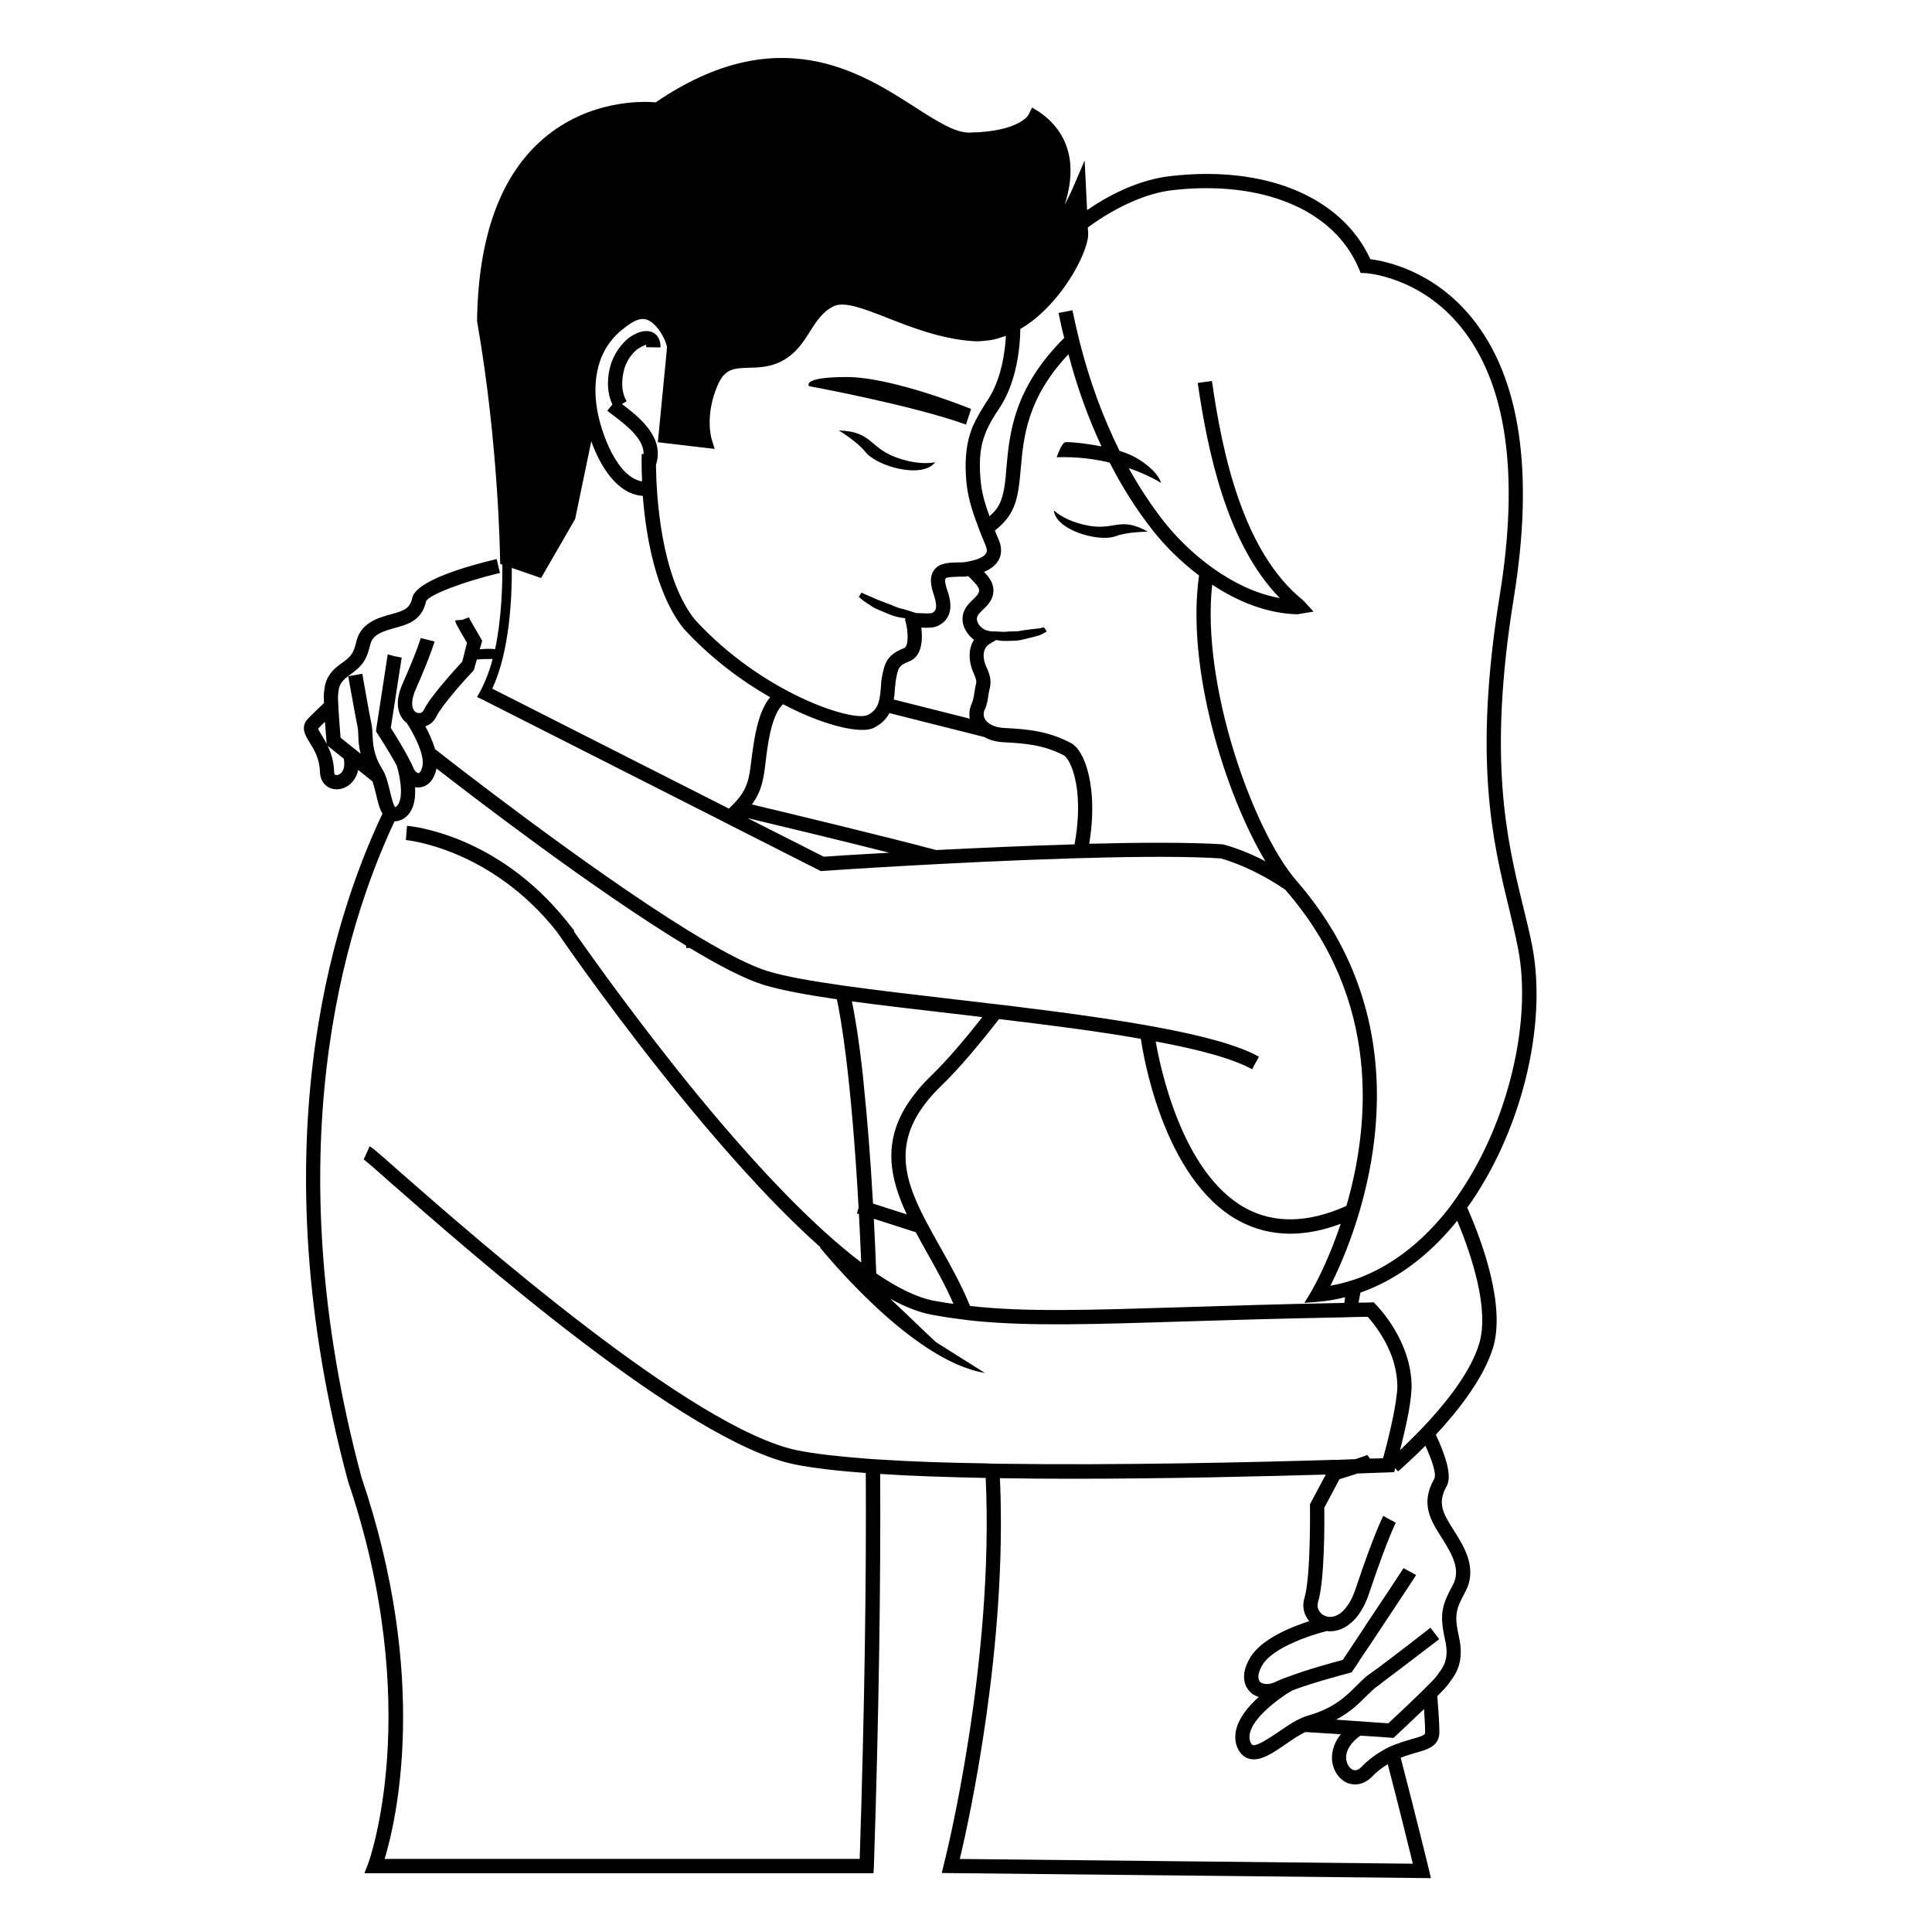 <?xml version="1.0" encoding="UTF-8"?>
<!-- Uploaded to: SVG Repo, www.svgrepo.com, Generator: SVG Repo Mixer Tools -->
<svg fill="#000000" width="800px" height="800px" version="1.1" viewBox="144 144 512 512" xmlns="http://www.w3.org/2000/svg">
 <g>
  <path d="m525.4 578.4c-0.504 0.352-11.035 8.469-15.516 11.793-0.555 0.402-0.957 0.707-1.309 0.953-0.605 0.453-1.211 1.059-1.863 1.715-0.152 0.152-0.301 0.309-0.504 0.508-1.914 1.914-4.281 4.328-8.113 6.348h-0.051c-1.762 0.957-3.828 1.812-6.246 2.519-0.555 0.152-1.16 0.402-1.812 0.754h-0.051c-1.664 0.801-3.426 2.012-5.188 3.223-3.125 2.168-5.894 4.031-8.465 4.031-0.453 0-0.906-0.051-1.359-0.203-1.41-0.402-2.469-1.512-3.125-3.176-1.715-4.887 1.914-9.672 5.793-13.148 3.176-2.82 6.5-4.781 7.254-5.184l1.863 3.269c-0.102 0.055-0.152 0.105-0.25 0.152-3.629 2.168-12.797 8.715-11.133 13.602 0.102 0.25 0.352 0.805 0.707 0.906 1.109 0.309 4.281-1.812 6.602-3.375 2.672-1.812 5.391-3.727 8.16-4.484 6.852-1.969 10.078-5.238 12.695-7.863 0.754-0.75 1.41-1.406 2.066-1.965 0.301-0.25 0.555-0.508 0.855-0.707 0.555-0.402 1.41-1.008 2.418-1.77 4.938-3.672 14.156-10.828 14.258-10.934z"/>
  <path d="m525.45 602.93c0.051 3.836-3.176 4.734-6.348 5.594-1.211 0.352-2.519 0.754-3.93 1.309-1.109 0.402-2.266 0.957-3.426 1.664v0.051c-1.359 0.805-2.769 1.863-4.18 3.324-1.309 1.309-2.82 2.016-4.434 2.016-0.555 0-1.16-0.105-1.715-0.25-2.316-0.805-4.031-3.125-4.383-5.894-0.152-1.316-0.102-4.238 2.316-7.16 0.855-1.059 2.066-2.168 3.68-3.176l2.016 3.176c-0.152 0.105-0.352 0.203-0.504 0.352-2.621 1.863-4.031 4.133-3.777 6.348 0.203 1.316 0.906 2.418 1.863 2.777 0.906 0.301 1.715-0.309 2.215-0.863 1.965-2.012 3.981-3.426 5.894-4.484 1.211-0.656 2.367-1.152 3.477-1.562 1.461-0.555 2.769-0.957 3.879-1.258 3.273-0.91 3.629-1.16 3.578-1.969 0-1.512-0.152-3.926-0.301-6.039-0.152-2.172-0.301-3.93-0.301-3.981l3.777-0.352c0 0.051 0 0.402 0.051 0.906 0.148 2.019 0.551 6.906 0.551 9.473z"/>
  <path d="m381 265.03c-6.648-2.625-6.047-6.699-14.711-6.953 0 0 4.734 2.82 7.004 5.637 3.125 3.981 15.215 7.254 18.539 2.777 0 0-4.231 1.109-10.832-1.461z"/>
  <path d="m358.43 246.34s27.156 4.984 41.562 10.176l1.359-4.133s-20.707-8.465-32.949-8.465c-12.238 0.004-9.973 2.422-9.973 2.422z"/>
  <path d="m427.18 283.98c3.879 2.227 9.656 3.184 12.531 2.106 3.246-1.219 8.496-1.168 8.496-1.168-7.184-4.074-8.688-0.438-15.402-1.551-2.289-0.383-4.133-1.004-5.578-1.641-1.176-0.523-2.062-1.031-2.684-1.477-0.75-0.508-1.148-0.887-1.258-0.988 0.098 0.941 0.535 1.828 1.219 2.625 0.688 0.773 1.613 1.488 2.676 2.094z"/>
  <path d="m550.08 394.86c-0.707-3.672-1.613-7.305-2.57-11.184-4.133-17.086-9.32-38.293-2.316-81.367 5.391-33.402 1.664-58.285-11.133-74.059-10.227-12.594-22.973-15.059-26.902-15.566-7.609-16.52-27.762-24.938-52.949-22.016-7.203 0.805-14.914 4.035-22.117 9.02l-0.656-13.145-3.227 7.5c-0.555 1.258-1.258 2.719-2.066 4.238 1.258-3.836 1.965-8.113 1.309-12.293-0.805-5.039-3.527-9.219-8.062-12.344l-1.863-1.152-0.957 1.914c0 0.051-2.367 4.484-15.617 4.731-3.828 0.105-8.715-3.066-14.41-6.695-14.508-9.336-36.422-23.391-68.766-1.324-3.426-0.301-17.633-0.75-29.773 9.621-11.336 9.723-17.281 25.895-17.582 48.371 5.742 32.641 6.098 62.719 6.098 63.027l0.051 1.309 0.555 0.203c0.051 4.836-0.152 14.008-1.914 22.371-1.16-0.105-2.621-0.105-4.082 0.051l0.656-2.266-0.402-0.707c-1.359-2.316-2.922-4.988-3.125-5.496l-1.762 0.66-1.863 0.145c0.051 0.508 0.051 0.754 3.125 5.949l-0.605 2.367-0.25 1.059-0.402 1.562c-1.762 1.914-8.566 9.324-10.277 12.949-0.352 0.707-1.211 0.805-1.812 0.555-1.258-0.555-1.762-2.672-0.25-6.152 4.18-9.523 4.988-12.695 4.988-12.695l-3.629-0.906c-0.051 0-0.855 3.117-4.836 12.086-2.367 5.344-1.059 8.766 1.109 10.43 1.258 1.863 4.785 8.012 4.18 11.285-0.25 1.406-0.805 1.965-1.059 2.012-0.352-0.051-1.008-0.453-1.41-1.512-0.203-0.504-0.453-1.059-0.805-1.664-1.512-3.074-4.133-7.25-5.141-8.816 1.109-7.152 2.672-17.281 2.871-18.539v-0.105l-1.512-0.301-0.301-0.051-1.863-0.508c0 0.105-0.102 0.402-3.023 19.648l-0.102 0.707 0.352 0.605c0.051 0.051 3.273 4.988 5.141 8.516 0 0.102 0.051 0.145 0.102 0.25v0.051c0.906 3.023 1.965 9.32-0.453 10.73-0.504-0.348-1.059-2.719-1.41-4.125-0.504-2.121-1.008-4.289-2.066-5.996-2.367-3.777-2.469-6.699-2.57-9.07-0.051-1.008-0.102-1.914-0.25-2.672-0.555-2.519-2.469-13.504-2.469-13.504l-3.727 0.656s1.965 11.082 2.519 13.652c0.102 0.555 0.102 1.258 0.152 2.012 0.051 1.316 0.102 2.922 0.605 4.84 0 0.012 0.004 0.016 0.004 0.023l-5.309-4.227c-0.414-5.031-0.762-10.445-0.676-11.266 0.035-0.211 0.066-0.457 0.09-0.727 0.125-1.215 0.281-2.719 2.715-4.422 4.082-2.852 4.785-4.481 5.773-8.383 0.637-2.5 3.059-3.344 6.414-4.273 3.535-0.961 7.188-1.969 8.359-7.117 0.766-1.688 9.91-5.188 19.562-7.492l-0.875-3.68c-7.894 1.883-21.301 5.727-22.355 10.277-0.656 2.887-2.125 3.394-5.688 4.375-3.125 0.855-7.848 2.156-9.078 6.984-0.816 3.231-1.098 3.988-4.277 6.211-3.856 2.695-4.144 5.582-4.309 7.133l-0.055 0.48c-0.07 0.406-0.059 1.43-0.004 2.727-1.066 1.004-3.219 3.039-4.277 4.168-2.055 2.211-0.629 4.492 0.516 6.324 1.152 1.844 2.594 4.141 2.707 7.82 0.059 1.914 1.027 3.465 2.602 4.156 0.574 0.25 1.195 0.371 1.824 0.371 1.246 0 2.523-0.48 3.566-1.375 0.629-0.543 1.719-1.75 2.125-3.754l3.82 3.043v0.035c0.352 1.059 0.656 2.266 0.957 3.527 0.453 1.859 0.855 3.672 1.664 4.984-13.652 28.766-32.648 89.531-9.117 176.94 20.355 60.156 5.492 100.87 5.34 101.27l-1.008 2.57h134.92l0.102-1.863c1.359-41.211 1.812-75.52 1.664-103.94 8.363 0.555 17.938 0.855 27.961 1.059 2.316 49.422-10.883 101.71-11.082 102.38l-0.555 2.316 129.63 1.359-0.555-2.367c-0.051-0.203-3.426-14.105-7.457-29.523-0.301-1.211-0.605-2.469-0.957-3.672-1.109 0.402-2.266 0.906-3.477 1.562 0.352 1.309 0.707 2.519 1.008 3.777v0.051c2.973 11.391 5.543 21.816 6.648 26.348l-120.06-1.258c2.57-10.73 12.645-56.828 10.629-100.91 6.246 0.105 12.695 0.152 19.145 0.152 25.492 0 51.035-0.656 67.207-1.109l-4.18 7.859v0.453c0 0.203 0.25 18.641-1.461 24.383-0.707 2.215-0.152 4.488 1.258 6.152-4.734 1.512-12.594 4.684-15.566 9.523-3.074 5.039-1.258 7.961-0.301 9.02 0.656 0.754 1.512 1.258 2.519 1.562 0.656 0.203 1.359 0.309 2.117 0.309 1.309 0 2.719-0.309 4.082-0.957 0.707-0.348 1.613-0.707 2.672-1.109 5.691-2.168 14.863-4.535 15.012-4.586l0.707-0.203 0.402-0.605c0.555-0.805 1.109-1.605 1.613-2.414v-0.051c1.008-1.461 1.914-2.828 2.769-4.086 12.09-18.188 12.242-18.488 12.293-18.641l-3.324-1.809c-0.301 0.504-5.188 7.906-10.328 15.566v0.051c-0.957 1.41-1.863 2.828-2.769 4.18-1.059 1.562-2.066 3.125-3.023 4.535-2.367 0.598-9.875 2.664-14.965 4.637-1.059 0.348-1.965 0.75-2.719 1.109-2.016 1.008-3.629 0.656-4.281 0-0.707-0.855-0.453-2.57 0.754-4.535 2.871-4.637 13.199-7.961 16.977-8.867v-0.051c0.301 0.102 0.605 0.102 0.906 0.102 1.613 0 3.426-0.551 5.09-1.863v-0.051c1.109-0.75 2.117-1.914 3.074-3.426 0.805-1.309 1.562-2.871 2.168-4.734 4.785-14.309 7.055-18.637 7.055-18.691l-3.324-1.809c0 0.051-2.316 4.383-7.152 18.836-0.051 0.152-0.102 0.309-0.152 0.457-0.754 2.211-1.613 3.879-2.621 5.039v0.051c-1.762 2.211-3.727 2.719-5.238 2.211-1.461-0.453-2.621-1.965-2.117-3.723 1.812-5.793 1.715-21.965 1.664-25.043l4.031-7.555c0.605-0.203 1.109-0.348 1.613-0.504 1.258-0.402 2.316-0.754 3.176-1.008h0.051c4.637-0.152 7.609-0.301 8.312-0.301l1.359-0.055 0.25-1.059 0.754 0.863c0.301-0.258 3.324-2.871 7.254-6.805 1.965 4.332 2.973 7.664 2.316 8.816-3.727 6.606-0.906 11.035 2.066 15.668 2.922 4.637 4.988 8.465 2.871 12.445-2.82 5.238-3.629 7.559-2.016 14.66 1.109 4.887-0.504 7.047-1.664 8.613-0.203 0.301-0.453 0.605-0.605 0.855-0.605 0.906-6.398 6.551-12.09 11.84-0.25 0.203-0.453 0.457-0.707 0.66l-3.074-0.203-10.73-0.754h-0.051l-8.312-0.555-0.25 3.777 0.453 0.055h0.051l9.371 0.598 5.188 0.352 5.289 0.352 3.426 0.25 0.453-0.402 0.152-0.152c1.461-1.359 4.586-4.281 7.508-7.098 1.258-1.211 2.469-2.418 3.527-3.43 1.512-1.512 2.621-2.719 2.973-3.269 0.152-0.203 0.301-0.402 0.453-0.66 1.359-1.762 3.777-5.09 2.316-11.637-1.359-6.098-0.805-7.453 1.664-12.09 3.324-6.191-0.352-11.992-3.023-16.223-2.82-4.484-4.535-7.152-1.914-11.789 1.461-2.57-0.203-7.859-2.871-13.602 5.894-6.348 12.594-14.863 15.113-22.922 3.426-11.082-2.769-28.164-6.801-37.23 14.18-19.766 21.281-47.984 17.25-69.195zm-148.17-138.14c-0.152 0.301-0.25 0.605-0.352 0.855v0.051c-1.914 4.891-1.762 9.977-1.512 13.453 0.301 4.289 1.562 8.266 3.023 12.09 0.402 1.211 0.906 2.367 1.359 3.527 0.203 0.402 0.352 0.805 0.504 1.211l0.301 0.75c0.504 1.258 0.203 1.812 0.102 1.969-0.25 0.398-0.957 1.258-3.375 1.859-0.656 0.203-1.461 0.352-2.418 0.508-0.402 0.051-1.008 0.051-1.613 0.051-1.914 0.051-4.383 0.051-5.844 1.41-2.266 2.168-1.211 5.34-0.605 7.203 0.102 0.402 0.25 0.707 0.301 1.008 0.707 2.769 0.051 3.324-0.754 3.777-0.504 0.203-2.469 0.102-3.273 0.051-0.395-0.023-0.742-0.035-1.062-0.039-0.23-0.082-0.457-0.16-0.719-0.25-0.781-0.238-1.676-0.543-2.66-0.812-0.996-0.195-2.004-0.57-2.988-1.031-2.023-0.75-4.047-1.492-5.473-2.195-1.496-0.57-2.519-1.125-2.519-1.125l-0.75 1.094s0.75 0.812 2.227 1.754c0.746 0.422 1.559 1.125 2.551 1.516 0.988 0.418 2.039 0.863 3.094 1.309 1.059 0.438 2.144 0.781 3.211 0.945 0.484 0.102 0.871 0.152 1.324 0.227l-0.16 0.227 0.203 0.805c0.656 2.519 0.805 6.348-0.453 6.848-4.434 1.715-5.188 3.836-5.894 7.91-0.152 0.805-0.203 1.664-0.25 2.57-0.301 3.527-0.656 5.844-3.527 7.254-3.93 1.863-27.859-5.691-45.848-25.391-9.02-11.441-10.125-33.055-10.227-40.812v-0.102c2.418-7.406-4.684-12.848-9.02-16.121l1.258-0.75c-1.664-2.719-1.211-6.098-0.805-7.863 0.453-2.066 1.512-3.93 3.074-5.441 0.855-0.855 2.57-1.605 2.871-1.664 0 0 0.051 0.152 0.051 0.656l3.777 0.055c0.051-2.672-1.359-3.68-2.168-4.035-2.57-1.109-5.945 1.059-7.152 2.316-2.066 2.016-3.477 4.535-4.133 7.254-0.805 3.527-0.605 6.852 0.707 9.574l-1.359 1.664c0.453 0.398 1.008 0.801 1.562 1.203 4.281 3.231 8.113 6.5 8.062 10.277h-0.504c0 0.352-0.102 3.125 0.102 7.254-6.648-1.059-10.883-12.902-11.891-18.941-0.906-5.144-1.258-14.66 6.297-21.008 4.18-3.477 6.246-3.93 8.613-1.812 1.613 1.359 3.324 4.383 3.578 6.191l-0.102 1.316-2.316 23.875 15.062 1.77-0.855-2.769c0-0.055-1.812-6.195 1.664-14.16 1.914-4.383 4.281-4.434 8.262-4.586 2.57-0.051 5.543-0.145 8.566-1.664 3.879-2.012 5.894-5.184 7.656-8.012 1.664-2.621 3.223-5.09 6.195-6.602 2.82-1.41 8.113 0.656 14.258 3.066 6.297 2.469 14.105 5.547 22.52 6.152 1.16 0.102 2.316 0.051 3.426-0.105 1.512-0.102 2.973-0.402 4.434-0.953 0.352-0.055 0.707-0.203 1.059-0.352-0.25 4.586-1.309 11.84-4.988 17.281-0.102 0.152-0.203 0.258-0.301 0.402v0.051c-1.016 1.574-2.375 3.789-3.383 6.008zm8.613 25.141c3.074-3.578 3.527-8.266 3.981-13.652 0.754-8.414 1.664-18.641 12.645-30.336 2.266 8.672 5.238 16.883 8.766 24.441-4.734-0.957-9.117-1.258-9.672-1.113-0.957 0.309-2.215 3.981-2.215 3.981 5.238-0.203 10.027 0.457 14.055 1.41 3.273 6.449 7.055 12.395 11.234 17.738 3.176 4.082 7.457 8.414 12.445 12.191-3.477 24.383 6.852 57.785 17.582 75.719-6.195-3.223-10.73-4.328-11.285-4.484-8.715-0.555-21.613-0.504-35.418-0.152 1.613-9.473 0.453-16.02-0.25-18.785-1.008-4.086-2.719-6.953-4.684-7.961-5.945-3.125-11.438-3.629-17.434-3.93-2.469-0.102-4.383-0.953-5.188-2.266-0.504-0.805-0.555-1.762-0.051-2.769 0.555-1.211 0.754-2.57 0.906-3.727 0.102-0.605 0.203-1.203 0.352-1.762 0.605-2.316-0.203-4.18-1.059-6.047-0.656-1.512-1.16-4.383 1.059-5.742l1.688-0.996c0.316 0.051 0.637 0.105 0.961 0.141 1.082 0.188 2.262 0.051 3.438 0.055 0.629-0.055 1.062-0.016 1.848-0.152 0.539-0.117 1.066-0.23 1.582-0.344 1.023-0.227 1.965-0.516 2.781-0.719 0.777-0.16 1.5-0.488 2.047-0.82 0.5-0.293 0.781-0.453 0.781-0.453l-0.766-1.082s-0.23 0.055-0.637 0.141c-0.332 0.137-0.945 0.203-1.84 0.277-0.836 0.105-1.82 0.191-2.856 0.359-0.52 0.086-1.055 0.172-1.598 0.266-0.301 0.035-0.996 0.016-1.48 0.031-1.062-0.004-2.133 0.223-3.133 0.086-1.008-0.109-1.879-0.023-2.777-0.137l-0.594-0.141c-1.211-0.25-2.621-1.461-2.82-2.769-0.152-1.008 0.301-1.562 1.562-2.769 1.258-1.211 2.973-2.828 2.769-5.547-0.152-1.809-1.258-3.223-2.469-4.484 1.812-0.754 3.074-1.762 3.828-3.074 0.605-1.059 1.109-2.82 0.152-5.238l-0.352-0.801c-0.25-0.605-0.504-1.258-0.754-1.863 1.004-0.758 1.961-1.66 2.867-2.719zm-18.336 87.406h-0.051c-0.02 0-0.039 0-0.059 0.004-12.93-3.477-39.898-9.957-48.812-12.082 0-0.004 0.004-0.004 0.004-0.012 2.719-3.68 3.125-7.106 3.629-11.234 0.102-1.008 0.25-2.016 0.402-3.176 0.402-2.719 1.41-9.672 4.231-12.141 8.613 4.535 16.375 6.805 20.957 6.805 1.258 0 2.316-0.152 3.074-0.555 2.066-1.008 3.324-2.367 4.133-3.883 0-0.004 0-0.012 0.004-0.016l25.141 6.34c0.016 0.012 0.023 0.02 0.039 0.031l0.152 0.051c1.41 0.805 3.125 1.211 5.039 1.309 5.793 0.309 10.578 0.707 15.871 3.477 0.555 0.301 1.863 1.809 2.82 5.543 1.16 4.586 1.359 10.73 0 18.035-12.492 0.352-25.441 0.957-36.574 1.504zm-12.492 0.711h-0.055c-9.02 0.504-15.516 0.906-17.332 1.059l-20.203-10.227c-0.02 0-0.039-0.016-0.059-0.02 6.484 1.539 23.895 5.723 37.648 9.188zm8.461-59.656c1.914 0.105 3.477 0.055 4.586-0.551 4.18-2.172 3.074-6.551 2.719-8.012-0.102-0.402-0.25-0.805-0.402-1.258-0.352-1.113-0.906-2.777-0.402-3.273 0.453-0.352 2.469-0.352 3.324-0.402 0.805 0 1.512 0 2.066-0.051 0.152-0.051 0.352-0.051 0.504-0.105 0.203 0.203 0.453 0.402 0.656 0.605 1.059 1.113 2.215 2.215 2.266 3.074 0.051 0.855-0.402 1.359-1.613 2.519-1.309 1.258-3.125 2.973-2.719 6.047 0.301 1.762 1.41 3.473 2.973 4.637-1.613 2.469-1.41 5.844-0.152 8.711 0.605 1.367 0.957 2.172 0.656 3.176-0.152 0.711-0.301 1.41-0.402 2.172-0.152 1.008-0.301 1.965-0.656 2.719-0.605 1.359-0.805 2.82-0.555 4.125l-20.152-5.078v-0.012c0.203-1.008 0.25-1.965 0.301-2.871 0.102-0.75 0.152-1.512 0.25-2.168 0.555-3.223 0.754-3.981 3.527-5.039 3.578-1.406 3.578-6.043 3.227-8.965zm-108.52-15.816 7.758 2.672 9.02-15.625 4.281-20.605c2.367 6.551 6.801 14.008 13.652 14.461 0.805 10.328 3.273 25.594 10.781 35.117 7.055 7.707 15.164 13.805 22.973 18.238-2.672 3.176-3.828 8.469-4.535 13.453-0.203 1.16-0.301 2.266-0.453 3.273-0.555 4.637-0.906 7.707-4.637 11.488l-1.309 1.309-62.719-31.793c4.684-9.926 5.238-24.629 5.188-31.988zm-20 39.398c1.359-2.871 7.609-9.875 9.926-12.293l0.805-2.82c1.258-0.152 2.769-0.152 4.18-0.152-0.855 3.477-2.519 7.457-4.133 10.078l1.336 0.621 62.703 31.77 3.527 1.812 23.074 11.688 0.453 0.25 0.555-0.051c0.504-0.055 34.66-2.371 65.848-3.324 1.359-0.051 2.672-0.051 3.981-0.105 13.906-0.402 26.902-0.453 35.621 0.105 0.102 0.051 7.859 1.965 17.18 8.363 0 0 0.051 0.051 0.051 0.102 25.34 29.172 22.27 62.219 16.07 83.633-10.125 4.535-19.094 4.734-26.703 0.605-17.027-9.32-22.723-37.785-23.832-44.184 11.184 2.066 20.305 4.484 25.543 7.356l1.812-3.324c-11.133-6.191-38.742-10.125-66.199-13.504-1.461-0.152-2.922-0.352-4.383-0.508-3.426-0.402-6.852-0.801-10.227-1.203-20.809-2.418-40.457-4.691-49.375-7.457-4.434-1.359-10.629-4.535-17.734-8.766-1.211-0.707-2.418-1.461-3.68-2.211-26.953-16.68-63.68-45.449-66.754-47.863-0.656-2.215-1.664-4.383-2.57-6.047 1.262-0.402 2.32-1.309 2.926-2.57zm233.72 155.07c2.418-0.203 4.785-0.598 7.106-1.203-0.051 0.504-0.152 1.004-0.203 1.512-16.473 0.301-30.379 0.75-41.816 1.109-26.148 0.805-42.672 1.367-57.383-0.301-2.215-5.492-5.09-10.629-7.91-15.625-1.355-2.402-2.648-4.715-3.836-6.984l0.016-0.055-0.055-0.02c-6.379-12.219-9.129-22.879 4.324-35.816 4.535-4.383 9.824-10.68 15.164-17.527 13.047 1.562 26.199 3.223 37.586 5.238 0.352 2.57 5.492 37.031 25.945 48.211 4.231 2.266 8.766 3.43 13.602 3.43 4.231 0 8.715-0.863 13.402-2.625-3.578 10.781-7.609 17.582-7.707 17.785l-1.914 3.176zm-117.14-7.504c-0.191-5.152-0.406-9.961-0.641-14.48l11.113 3.562c1.023 1.918 2.098 3.84 3.18 5.773 2.418 4.289 4.836 8.664 6.801 13.199-1.715-0.203-3.426-0.504-5.09-0.805-4.379-0.805-9.52-3.269-15.363-7.25zm-3.223-49.07c-0.152-1.461-0.25-2.828-0.402-4.133-1.109-9.824-2.168-15.77-2.82-18.895 7.91 1.059 16.977 2.117 26.602 3.231 2.621 0.301 5.289 0.598 7.961 0.953-4.734 5.996-9.371 11.441-13.352 15.316-1.41 1.367-2.719 2.719-3.828 4.086-0.855 1.059-1.664 2.117-2.367 3.176-6.992 10.465-4.984 20.062-0.48 29.691l-8.949-2.867c-0.703-12.562-1.535-22.645-2.363-30.559zm-143.73-93.566c-0.402-0.641-0.945-1.516-0.945-1.742 0.449-0.484 1.113-1.145 1.797-1.805 0.137 1.906 0.293 3.836 0.418 5.367l0.039 0.469c-0.449-0.863-0.91-1.656-1.309-2.289zm5.023 10.121c-0.516 0.438-1.102 0.523-1.402 0.402-0.266-0.117-0.332-0.508-0.336-0.812-0.09-2.918-0.863-5.125-1.723-6.902l4.258 3.391c0.352 1.73 0.098 3.152-0.797 3.922zm272.77 181.58-0.707-0.953c-0.301 0.152-1.512 0.555-3.176 1.109-0.855 0.051-1.715 0.051-2.672 0.105-1.211 0.051-2.469 0.102-3.777 0.102-19.949 0.605-56.125 1.461-87.914 1.008-1.309 0-2.57-0.051-3.828-0.105-10.027-0.145-19.496-0.453-27.762-1.004-1.309-0.055-2.57-0.152-3.777-0.258-7.305-0.551-13.453-1.258-18.035-2.168-27.859-5.594-86.352-57.082-105.6-73.961-7.004-6.195-7.254-6.348-7.859-6.606l-1.562 3.477c0.555 0.352 3.527 2.922 6.902 5.945 21.512 18.895 78.543 69.023 107.36 74.867 4.785 0.953 11.234 1.715 18.793 2.266 0.152 28.059-0.301 61.816-1.613 102.27l-125.9 0.004c3.023-9.977 11.992-47.66-6.144-101.16-22.973-85.754-4.637-145.3 8.766-173.81 0.605 0 1.309-0.152 2.117-0.555 2.922-1.605 3.527-5.184 3.324-8.508 0.301 0.051 0.555 0.102 0.855 0.102 0.152 0 0.301-0.051 0.402-0.051 2.215-0.203 3.828-2.066 4.434-4.988 9.875 7.664 42.066 32.398 66.148 46.953v0.605h0.957c7.758 4.684 14.66 8.262 19.547 9.77 4.434 1.367 11.184 2.625 19.445 3.836 0.898 4.156 3.809 19.789 5.758 55.293l-0.457 1.438 0.543 0.176c0.211 4.039 0.418 8.266 0.605 12.82-11.941-9.02-26.449-23.879-43.074-44.031-15.457-18.832-28.391-37.02-33.094-43.746l0.141-0.105c-0.57-0.777-1.16-1.461-1.742-2.195-0.18-0.266-0.309-0.449-0.316-0.465l-0.031 0.02c-18.531-23.043-41.262-25.105-42.258-25.18l-0.293 3.769c0.227 0.02 22.328 2.086 39.883 24.129 2.508 3.641 16.957 24.48 34.844 46.188 13.113 15.93 24.844 28.457 35.145 37.605l-0.105 0.098c0.977 1.102 24.289 30.082 43.672 33.199l-12.918-8.125c-4.727-4.344-5.215-5.031-12.203-11.562 3.996 2.215 7.672 3.633 11.004 4.262 2.469 0.453 4.938 0.855 7.406 1.152 1.41 0.203 2.769 0.352 4.18 0.508 14.508 1.406 30.832 0.906 56.074 0.102 11.285-0.352 24.988-0.75 41.109-1.059 1.258-0.051 2.519-0.051 3.777-0.102 1.008 0 2.016-0.055 3.023-0.055 1.41 1.566 5.188 6.152 6.953 12.246v0.051c0.555 1.965 0.906 4.082 0.906 6.297 0 0.555-0.051 1.152-0.152 1.863-0.504 5.141-2.719 13.75-3.629 17.027-0.809 0.043-1.965 0.094-3.477 0.094zm28.918-30.375c-2.117 7.004-7.961 14.559-13.301 20.402-0.957 1.059-1.863 2.016-2.769 2.922-1.863 1.914-3.578 3.578-4.887 4.836 0.707-2.719 1.562-6.348 2.215-9.723 0.402-2.215 0.707-4.383 0.805-6.047 0.051-0.051 0.051-0.051 0-0.051 0.051-0.352 0.051-0.605 0.051-0.91 0.051-12.242-9.117-21.512-9.473-21.867l-0.605-0.605-0.754 0.051c-1.109 0-2.168 0.055-3.223 0.055 0.152-0.91 0.301-1.77 0.504-2.672 9.473-3.324 18.188-9.773 25.645-19.043 3.727 8.973 8.613 23.484 5.793 32.652zm-7.406-36.777c-0.051 0.051-0.102 0.102-0.102 0.145-5.09 6.699-12.797 14.461-23.176 18.691-1.309 0.555-2.672 1.008-4.082 1.41-1.512 0.453-3.023 0.805-4.637 1.109 5.996-11.887 23.68-53.555 1.359-92.852 0-0.051-0.051-0.051-0.051-0.105-2.82-4.836-6.195-9.672-10.328-14.402-0.102-0.105-0.152-0.203-0.25-0.309-11.184-13.145-24.988-51.332-22.066-78.141 6.75 4.488 14.508 7.664 22.57 7.863l4.301-0.715-2.742-2.969c-16.07-12.848-21.512-39.348-24.184-58.141l-3.777 0.508c2.621 17.887 7.609 42.566 21.766 57.027-12.695-2.266-24.336-12.086-30.883-20.5-3.324-4.289-6.398-8.922-9.168-13.961 5.391 1.863 8.566 3.93 8.566 3.93s-0.504-2.922-6.246-6.449c-1.309-0.805-2.922-1.461-4.684-2.016h-0.051c-4.332-8.711-7.91-18.383-10.531-28.711-0.707-2.828-1.359-5.644-1.965-8.566l-3.68 0.707c0.453 2.215 0.906 4.434 1.512 6.606-13.453 13.348-14.508 25.391-15.316 34.309-0.25 3.324-0.504 6.144-1.359 8.465v0.055c-0.402 1.152-0.957 2.168-1.715 3.023-0.25 0.301-0.504 0.555-0.805 0.805-0.203 0.25-0.402 0.453-0.605 0.605-1.059-2.828-1.914-5.644-2.266-8.566v-0.051c-0.051-0.453-0.102-0.957-0.152-1.41-0.402-5.09 0-8.867 1.41-12.141v-0.051c0.051-0.105 0.102-0.25 0.152-0.352 0.957-2.211 2.316-4.383 3.324-5.844 4.785-7.047 5.644-16.52 5.691-21.211 2.168-1.258 4.332-2.922 6.398-4.934 7.305-7.106 11.738-16.777 11.586-20.355l-0.102-1.613c7.758-5.691 15.82-9.117 22.371-9.875 23.93-2.719 42.926 5.188 49.473 20.809l0.453 1.113 1.211 0.051c0.152 0 14.41 0.805 25.34 14.258 12.09 14.914 15.566 38.793 10.328 71.082-7.106 43.832-1.812 65.496 2.418 82.875 0.906 3.777 1.762 7.356 2.469 10.984 3.68 19.352-2.769 45.801-15.418 64.438-0.746 1.156-1.555 2.258-2.359 3.371z"/>
  <path d="m509.88 590.19c-0.352-1.367-0.707-2.625-1.059-3.883-1.008 0.754-1.863 1.367-2.418 1.77-0.301 0.195-0.555 0.453-0.855 0.707 0.402 1.309 0.754 2.672 1.16 4.082 0.656-0.656 1.258-1.258 1.863-1.715 0.352-0.254 0.754-0.559 1.309-0.961z"/>
 </g>
</svg>